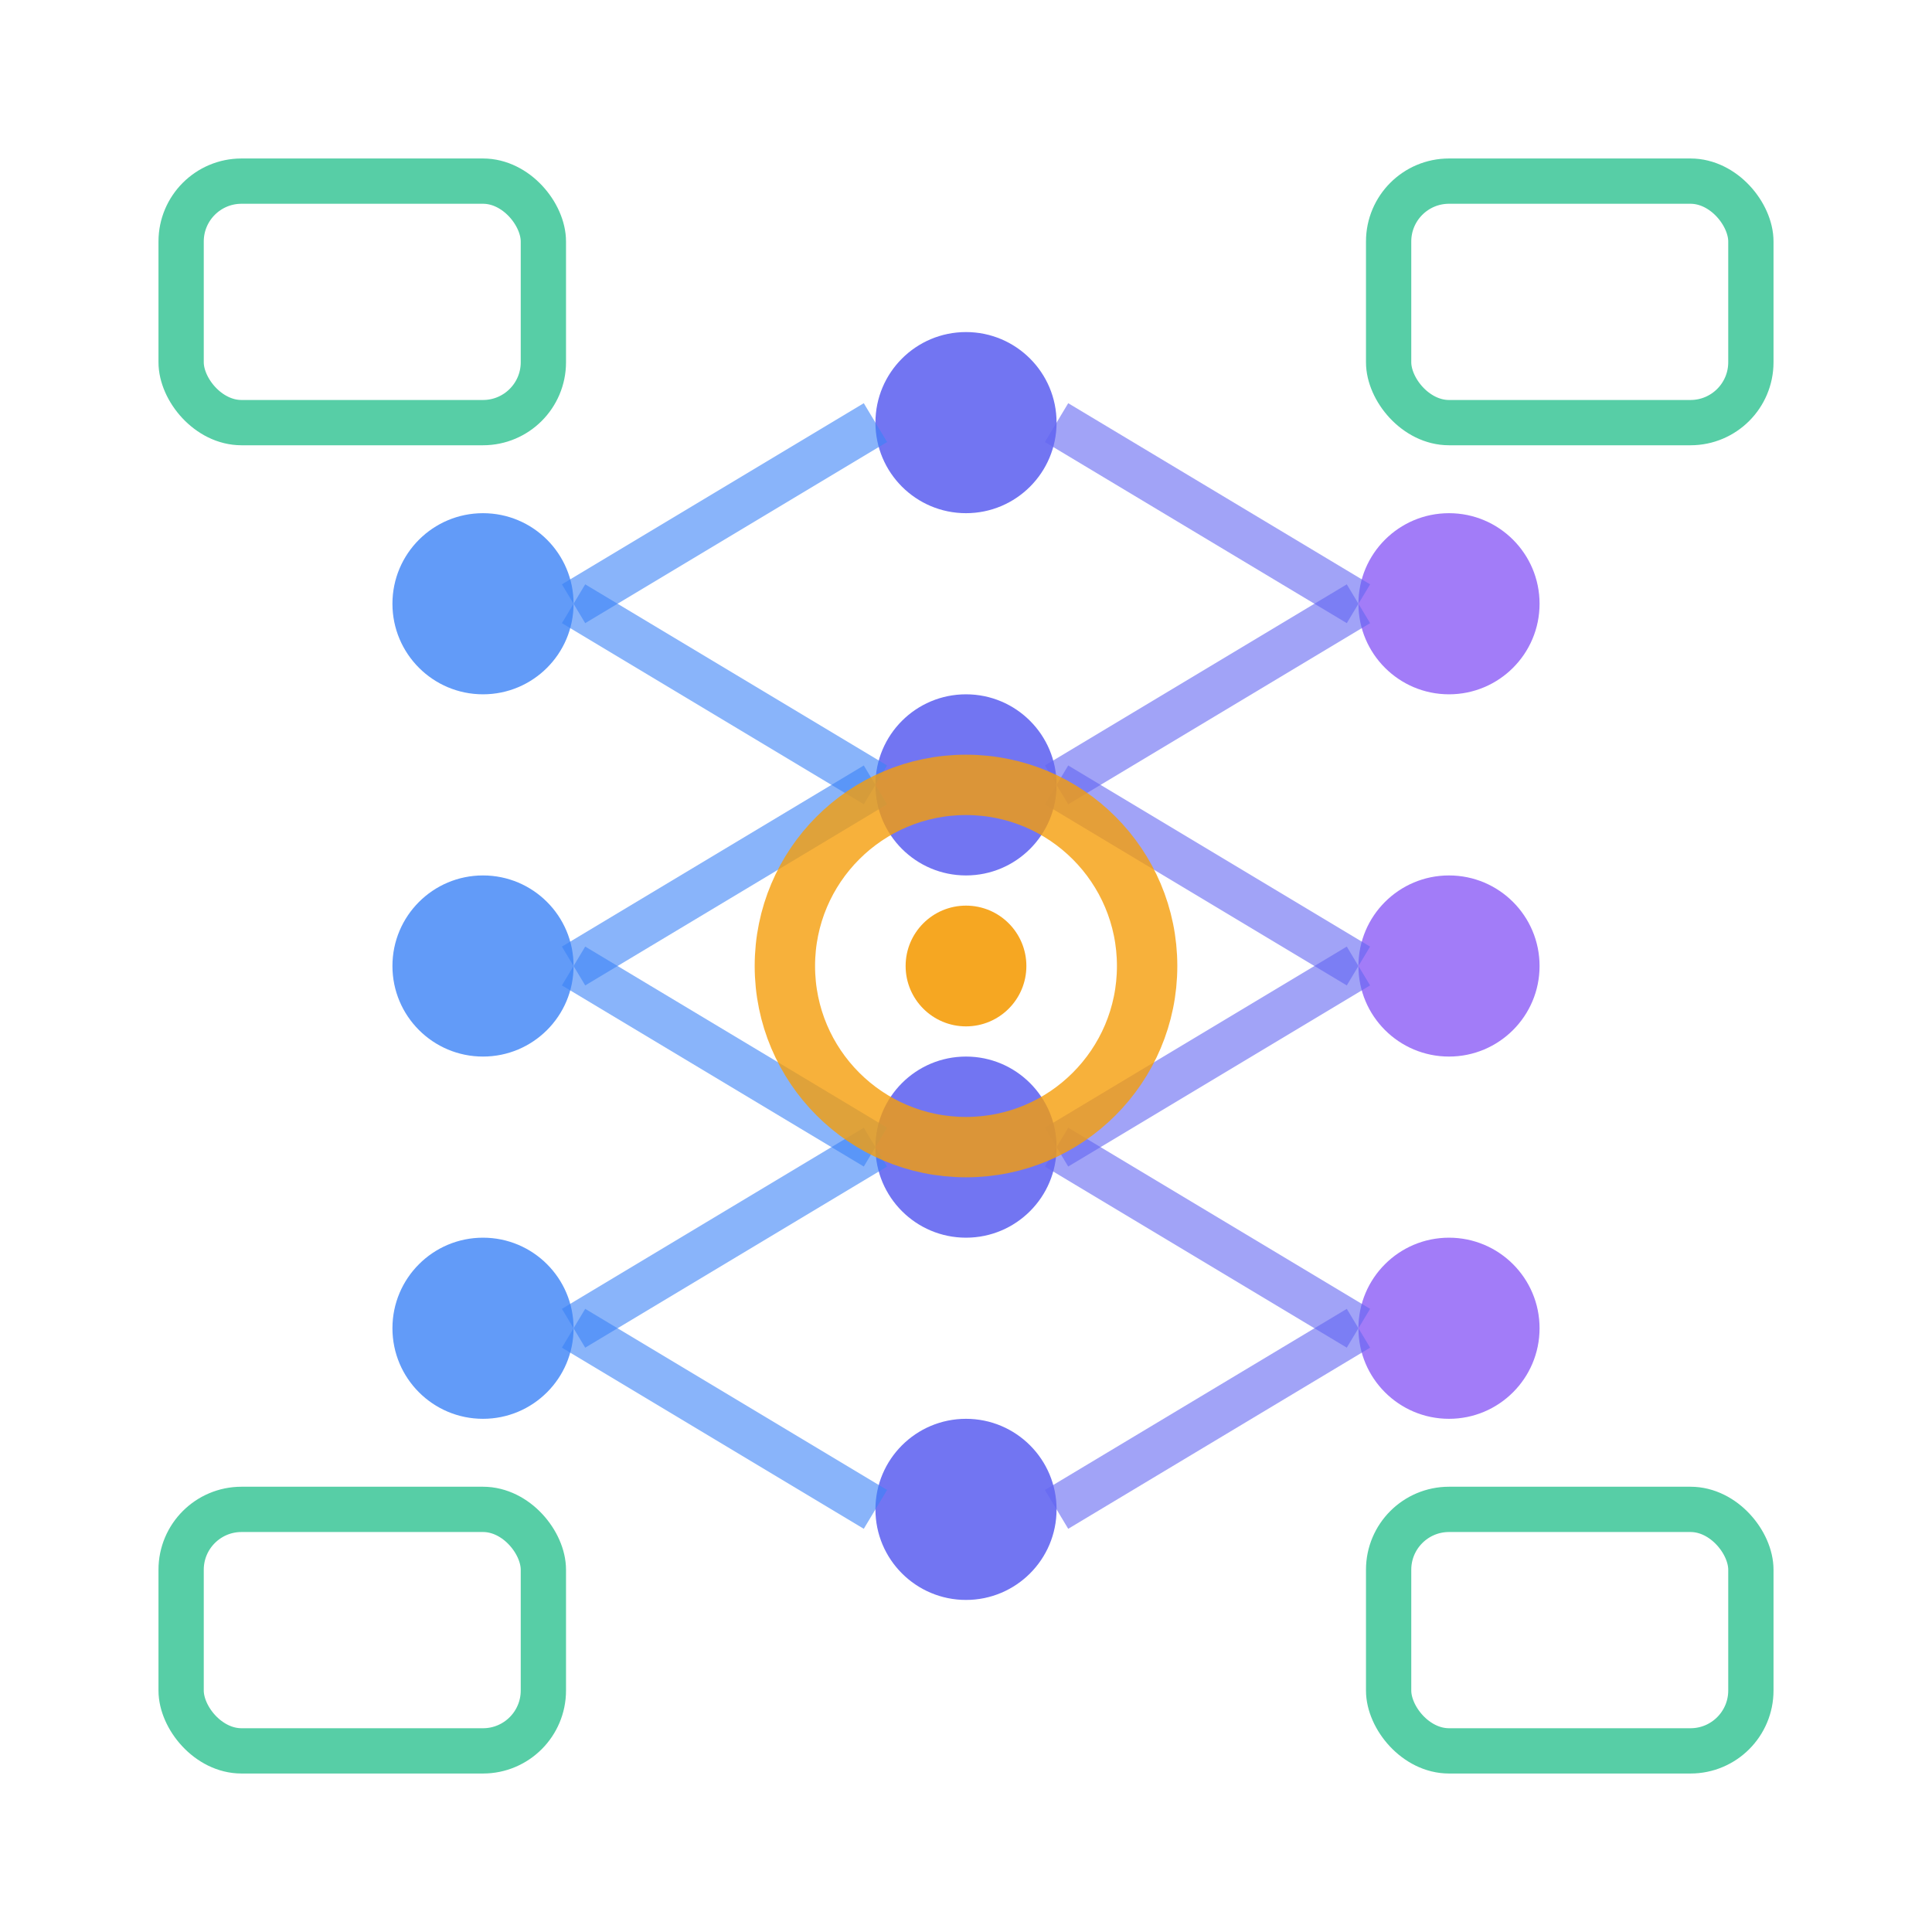 <svg width="64" height="64" viewBox="0 0 64 64" fill="none" xmlns="http://www.w3.org/2000/svg">
    <!-- Neural network nodes -->
    <circle cx="16" cy="20" r="3" fill="#3B82F6" opacity="0.8" />
    <circle cx="16" cy="32" r="3" fill="#3B82F6" opacity="0.8" />
    <circle cx="16" cy="44" r="3" fill="#3B82F6" opacity="0.8" />

    <circle cx="32" cy="14" r="3" fill="#6366F1" opacity="0.9" />
    <circle cx="32" cy="26" r="3" fill="#6366F1" opacity="0.9" />
    <circle cx="32" cy="38" r="3" fill="#6366F1" opacity="0.9" />
    <circle cx="32" cy="50" r="3" fill="#6366F1" opacity="0.9" />

    <circle cx="48" cy="20" r="3" fill="#8B5CF6" opacity="0.8" />
    <circle cx="48" cy="32" r="3" fill="#8B5CF6" opacity="0.8" />
    <circle cx="48" cy="44" r="3" fill="#8B5CF6" opacity="0.8" />

    <!-- Neural network connections -->
    <line x1="19" y1="20" x2="29" y2="14" stroke="#3B82F6" stroke-width="1.5" opacity="0.6" />
    <line x1="19" y1="20" x2="29" y2="26" stroke="#3B82F6" stroke-width="1.5" opacity="0.6" />
    <line x1="19" y1="32" x2="29" y2="26" stroke="#3B82F6" stroke-width="1.5" opacity="0.6" />
    <line x1="19" y1="32" x2="29" y2="38" stroke="#3B82F6" stroke-width="1.5" opacity="0.6" />
    <line x1="19" y1="44" x2="29" y2="38" stroke="#3B82F6" stroke-width="1.5" opacity="0.6" />
    <line x1="19" y1="44" x2="29" y2="50" stroke="#3B82F6" stroke-width="1.5" opacity="0.6" />

    <line x1="35" y1="14" x2="45" y2="20" stroke="#6366F1" stroke-width="1.5" opacity="0.6" />
    <line x1="35" y1="26" x2="45" y2="20" stroke="#6366F1" stroke-width="1.5" opacity="0.6" />
    <line x1="35" y1="26" x2="45" y2="32" stroke="#6366F1" stroke-width="1.5" opacity="0.6" />
    <line x1="35" y1="38" x2="45" y2="32" stroke="#6366F1" stroke-width="1.5" opacity="0.6" />
    <line x1="35" y1="38" x2="45" y2="44" stroke="#6366F1" stroke-width="1.5" opacity="0.6" />
    <line x1="35" y1="50" x2="45" y2="44" stroke="#6366F1" stroke-width="1.5" opacity="0.6" />

    <!-- UI elements overlay -->
    <rect x="6" y="6" width="12" height="8" rx="2" fill="none" stroke="#10B981" stroke-width="1.5"
        opacity="0.7" />
    <rect x="46" y="6" width="12" height="8" rx="2" fill="none" stroke="#10B981" stroke-width="1.5"
        opacity="0.7" />
    <rect x="6" y="50" width="12" height="8" rx="2" fill="none" stroke="#10B981" stroke-width="1.5"
        opacity="0.7" />
    <rect x="46" y="50" width="12" height="8" rx="2" fill="none" stroke="#10B981" stroke-width="1.5"
        opacity="0.7" />

    <!-- Central processing indicator -->
    <circle cx="32" cy="32" r="6" fill="none" stroke="#F59E0B" stroke-width="2" opacity="0.8" />
    <circle cx="32" cy="32" r="2" fill="#F59E0B" opacity="0.9" />
</svg>